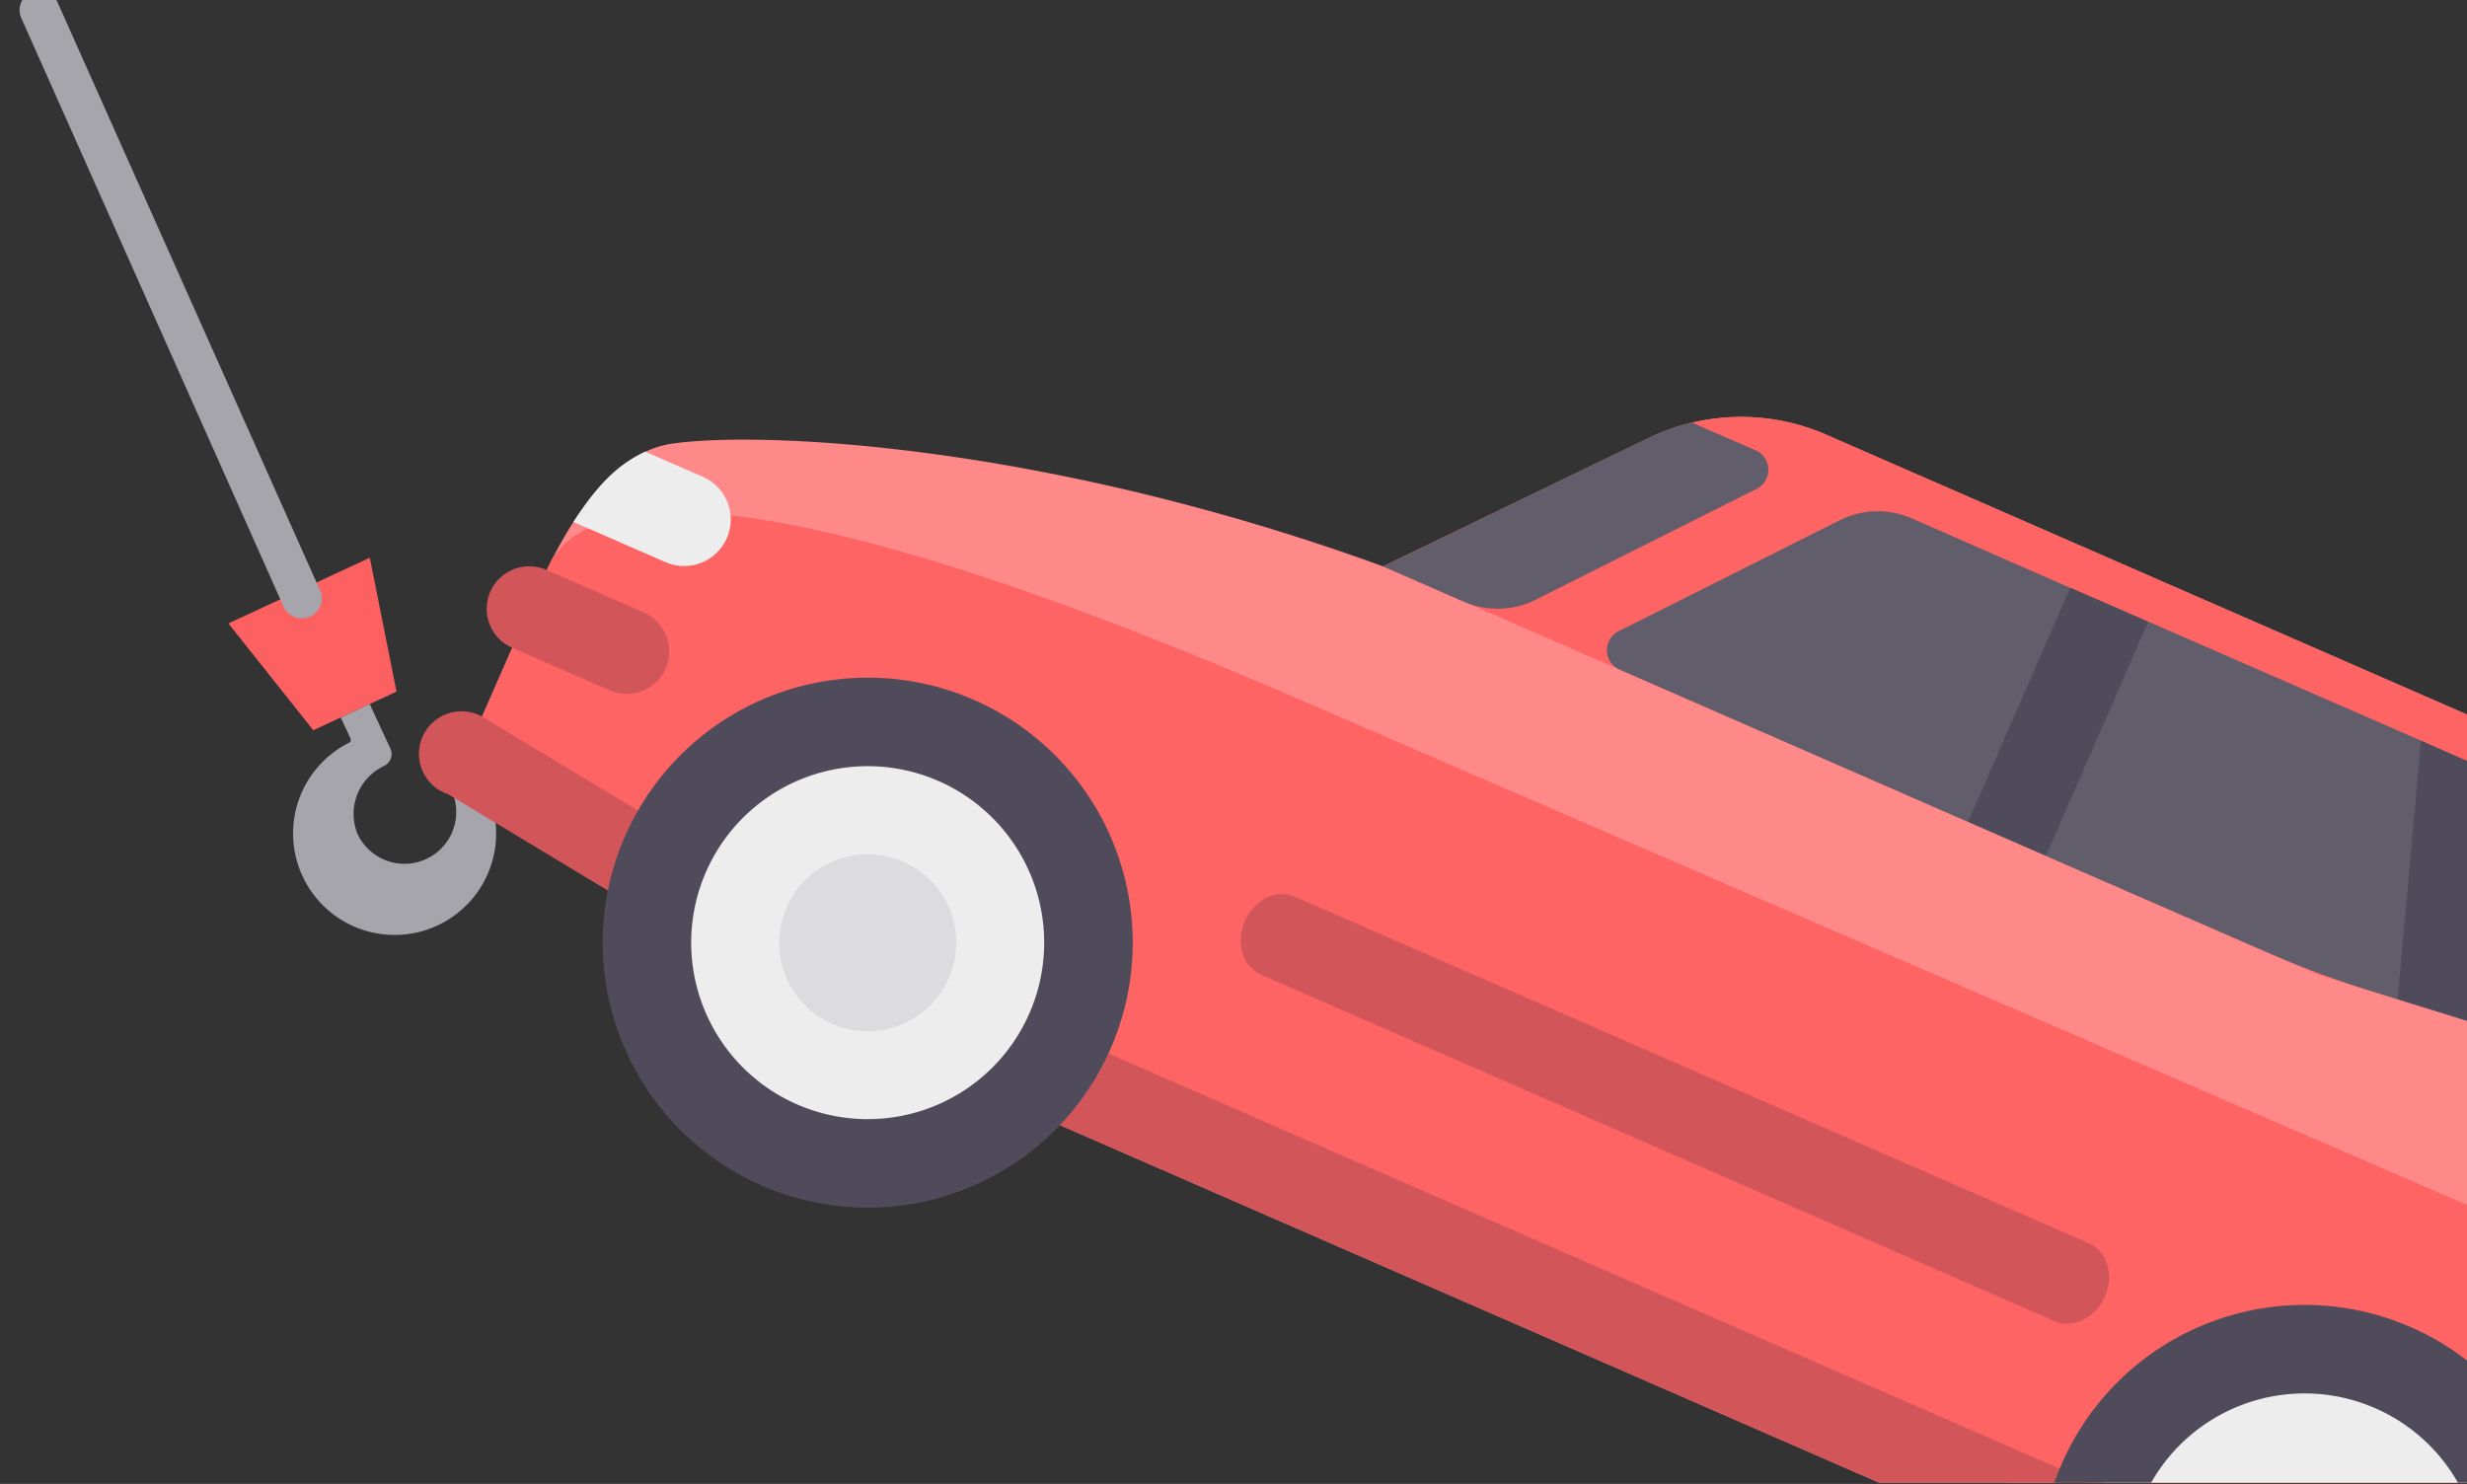 <svg xmlns="http://www.w3.org/2000/svg" viewBox="0 0 512 308">
	<rect x="0" y="0" width="512" height="308" fill="#333333" stroke="none"/>
	<defs/>
	<defs>
		<style>
	.cls-1{fill:#fc6060}.cls-2{fill:#a7a5ac}.cls-3{fill:#f88}.cls-4{fill:#ff6464}.cls-5{fill:#625d6b}.cls-6{fill:#504b5a}.cls-7{fill:#ededee}.cls-8{fill:#d2555a}.cls-9{fill:#dcdbde}
		</style>
	</defs>
    <path class="cls-1" d="M65.02 151.57l17.27-8.02-5.54-27.79L47.4 129.4l17.62 22.17z"/>
    <path class="cls-2" d="M66.41 122.51L11.92.43a4.19 4.19 0 00-5.48-2.08 4.14 4.14 0 00-2 5.45l54.41 122.1a4.19 4.19 0 005.48 2.1 4.14 4.14 0 002.08-5.49zM70.72 148.93l2.06 4.43a.58.58 0 01-.26.76 21.07 21.07 0 1028.49 10l-3.94-8.49-.35.16a6.25 6.25 0 00-3 8.3A10.73 10.73 0 1174.16 173a11 11 0 015.51-14 2.74 2.74 0 001.33-3.67l-4.27-9.2"/>
    <path class="cls-3" d="M512.06 148.34v159.41H390l-217.42-94.91-79.28-48.69 1.91-4.36 4.85-11.07 6.24-14.27 1.84-4.2.38-.89.21-.48c.91-2.14 2.08-4.93 3.51-8q.57-1.23 1.2-2.52c.39-.8.79-1.6 1.21-2.42 5.43-10.51 13.59-22.23 24.84-23.86 19.33-2.74 78.45.29 147.58 25.49l55-26.59a44.12 44.12 0 0136.93-.76z"/>
    <path class="cls-4" d="M512.06 148.34v63.53l-14.46-4.49-5.15-1.6-11.21-3.47-10.75-4.7-45.87-20-16.18-7.07L336.17 139l-49.09-21.43 55-26.59a44.12 44.12 0 0136.92-.76z"/>
    <path class="cls-5" d="M512.06 158v53.91l-14.46-4.49-5.15-1.6a209.74 209.74 0 01-22-8.17l-45.87-20-16.18-7.07L336.17 139a4.41 4.41 0 01-.22-8l45.83-23a17.66 17.66 0 0115-.4l32.85 14.4 16.18 7 56.63 24.72z"/>
    <path class="cls-4" d="M510.12 307.75h1.94v-57.63l-237.88-103c-103.91-45.41-148.44-48.19-159.52-31.22-.5.75-14.61 32.81-14.61 32.81l-4.85 11.08 80.9 45 223 97.36 17.8 5.64h93.19z"/>
    <path class="cls-6" transform="rotate(-66.41 427.154 149.767)" d="M400.64 140.95h52.96v17.65h-52.96z"/>
    <path class="cls-7" d="M133.91 93.74l11.7 5.11a9.67 9.67 0 11-7.73 17.72L119 108.33c5.06-7.75 9.15-11.9 14.91-14.59z"/>
    <path class="cls-5" d="M342.07 90.93a44.08 44.08 0 019.08-3.22l13.2 5.76a4.41 4.41 0 01.21 8l-45.83 23a17.65 17.65 0 01-15 .39l-16.69-7.29z"/>
    <path class="cls-6" d="M512.06 157.96v53.91l-14.46-4.49 4.84-53.61v-.01l9.62 4.2z"/>
    <path class="cls-8" d="M434.09 307.75H390l-217.42-94.91-79.6-48a8.83 8.83 0 117.02-16.13l79.59 47.94 247.87 108.2zM261.68 202.29l164.75 71.93c3.79 1.66 8.45-.62 10.4-5.09 2-4.47.46-9.43-3.33-11.09l-164.76-71.93c-3.79-1.66-8.45.63-10.4 5.09-1.94 4.48-.45 9.44 3.34 11.09zM106.31 134.46l20.23 8.83a8.83 8.83 0 0011.62-4.56 8.83 8.83 0 00-4.56-11.62l-20.23-8.83a8.83 8.83 0 00-11.62 4.56 8.83 8.83 0 004.56 11.62z"/>
    <g>
		<circle class="cls-7" cx="180.08" cy="195.66" r="45.76" transform="rotate(-66.41 180.098 195.666)"/>
		<path class="cls-6" d="M129.68 173.65a55 55 0 1128.4 72.41 55 55 0 01-28.4-72.41zm16.83 7.35a36.63 36.63 0 1048.23-18.91A36.63 36.63 0 00146.51 181z"/>
		<circle class="cls-9" cx="180.08" cy="195.66" r="18.37" transform="rotate(-66.41 180.098 195.666)"/>
	</g>
    <path class="cls-7" d="M496.59 283.91a45.77 45.77 0 00-60.25 23.63l-.09.21h75.81V295a45.29 45.29 0 00-15.47-11.09z"/>
    <path class="cls-6" d="M436.25 307.75h10.19a36.62 36.62 0 0163.68 0h1.94v-25.31a54.37 54.37 0 00-11.77-7 55 55 0 00-72.41 28.4c-.14.33-.29.67-.42 1-.39 1-.76 1.93-1.1 2.9h9.89z"/>
</svg>
